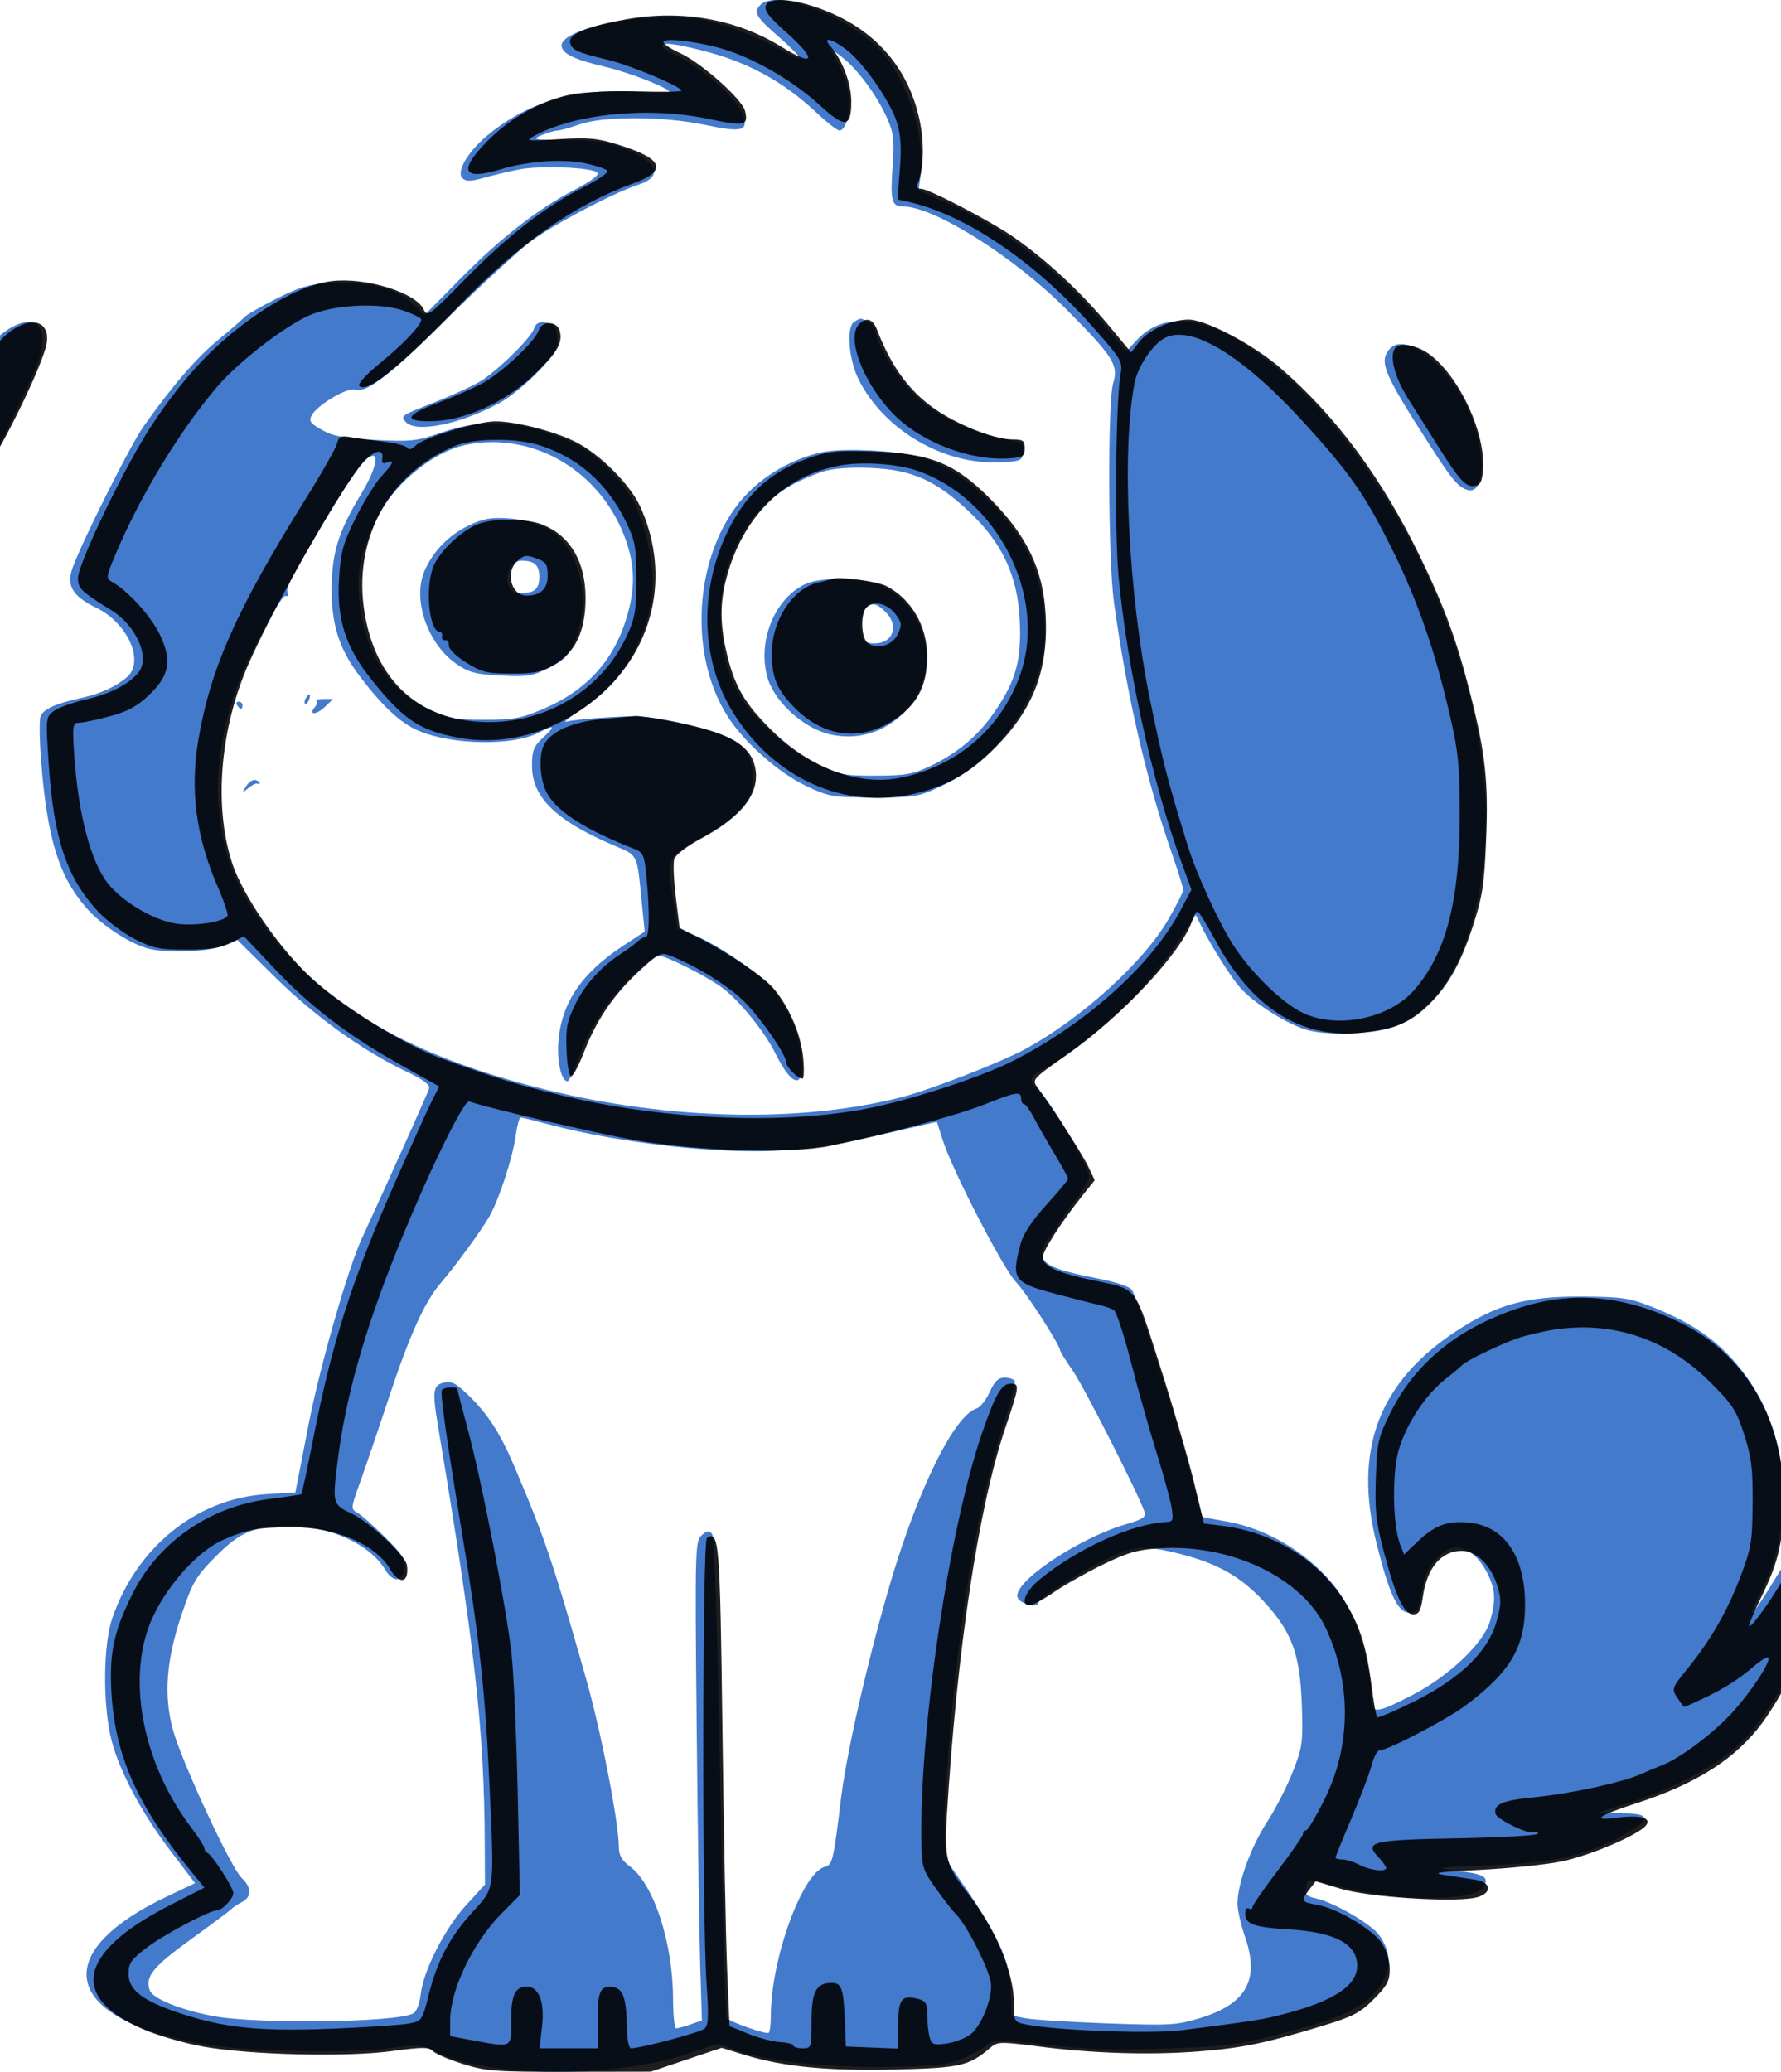 <?xml version="1.0" encoding="UTF-8"?> <svg xmlns="http://www.w3.org/2000/svg" width="209" height="243" viewBox="0 0 209 243" fill="none"><g clip-path="url(#clip0_114_751)"><path fill-rule="evenodd" clip-rule="evenodd" d="M89.263 0.547C88.382 1.426 88.682 1.969 91.3 4.243C92.702 5.46 93.848 6.62 93.848 6.82C93.848 7.02 92.809 6.559 91.54 5.796C90.27 5.033 87.644 3.869 85.702 3.21C82.767 2.213 81.493 2.015 78.139 2.036C71.939 2.075 65.599 3.846 65.909 5.454C66.084 6.36 67.45 6.991 71.134 7.867C73.943 8.536 78.564 10.355 78.564 10.793C78.564 10.903 76.796 10.889 74.635 10.76C67.618 10.342 62.25 11.859 57.547 15.59C55.024 17.593 53.477 20.099 54.273 20.894C54.683 21.303 55.219 21.294 56.807 20.849C57.915 20.539 59.776 20.098 60.944 19.87C63.407 19.389 69.486 19.635 70.093 20.241C70.362 20.51 69.427 21.217 67.424 22.259C63.099 24.51 58.665 27.97 53.912 32.803L49.835 36.948L48.319 35.52C46.459 33.768 43.05 32.934 38.743 33.177C36.337 33.313 35.158 33.66 32.443 35.029C30.605 35.956 28.911 36.934 28.677 37.203C28.444 37.472 27.066 38.665 25.616 39.855C23.08 41.935 20.252 45.209 16.858 49.998C15.293 52.206 9.584 63.587 8.491 66.677C7.776 68.698 8.535 69.949 11.286 71.278C15.001 73.075 17.015 77.614 14.899 79.424C13.582 80.549 11.733 81.388 9.509 81.869C6.523 82.515 5.075 83.175 4.757 84.034C4.602 84.449 4.63 86.756 4.818 89.16C5.539 98.388 6.913 102.836 10.195 106.559C11.975 108.579 15.418 110.799 17.543 111.297C19.804 111.827 24.413 111.637 26.152 110.942L27.865 110.257L32.305 114.639C36.933 119.206 42.58 123.262 47.669 125.673C49.635 126.604 50.474 127.226 50.357 127.664C50.225 128.155 45.52 138.641 42.462 145.26C40.821 148.812 37.529 160.304 36.211 167.087L34.664 175.043L31.225 175.257C23.091 175.764 16.055 181.436 13.17 189.811C12.158 192.75 12.048 199.346 12.943 203.513C13.737 207.212 16.393 212.334 19.934 216.989L22.89 220.877L19.627 222.424C5.28 229.228 7.487 237.101 24.507 239.836C29.615 240.657 41.015 240.868 45.793 240.23C49.135 239.783 49.429 239.811 51.313 240.741C57.27 243.685 72.072 243.765 80.665 240.901L84.253 239.705L86.609 240.545C90.134 241.802 97.45 242.564 104.674 242.426C110.183 242.322 111.327 242.178 113.15 241.361C114.309 240.842 115.577 240.128 115.966 239.776C116.6 239.203 117.33 239.211 122.775 239.842C127.352 240.373 130.729 240.487 136.304 240.299C144.117 240.036 145.503 239.841 152.013 238.092C157.773 236.545 160.233 235.302 161.806 233.144C163.329 231.055 163.341 229.072 161.843 226.971C160.905 225.656 156.474 223.094 154.367 222.649C153.387 222.442 153.11 222.178 153.221 221.555C153.302 221.103 153.439 220.66 153.525 220.571C153.611 220.482 155.331 220.822 157.346 221.327C164.307 223.07 173.191 223.048 174.136 221.284C174.76 220.119 174.196 219.806 170.708 219.387C168.195 219.084 168.555 219.028 174.547 218.791C182.246 218.486 185.8 217.733 190.012 215.514C193.847 213.494 193.939 212.675 190.33 212.681C188.871 212.683 187.677 212.641 187.677 212.587C187.677 212.533 188.75 212.177 190.062 211.796C195.88 210.107 201.534 207.134 204.431 204.241C209.102 199.576 214 189.002 214 183.583C214 181.759 213.113 180.643 211.912 180.956C210.854 181.233 210.352 181.844 207.896 185.848C205.246 190.166 204.777 190.357 206.837 186.278C210.587 178.852 209.965 168.783 205.34 162.032C202.482 157.862 199.262 155.411 193.833 153.274C191.171 152.225 190.308 152.1 185.554 152.074C179.141 152.038 175.657 152.995 170.943 156.088C161.793 162.09 158.795 170.024 161.53 181.001C163.012 186.953 164.037 189.144 165.338 189.144C166.16 189.144 166.433 188.874 166.627 187.872C166.762 187.173 166.983 186.033 167.117 185.34C167.44 183.667 169.497 181.512 170.77 181.512C172.202 181.512 173.543 182.577 174.521 184.491C175.494 186.396 175.57 187.708 174.852 190.155C174.095 192.733 170.023 196.604 165.747 198.808C161.393 201.053 160.931 201.071 160.922 199.003C160.909 196.306 159.725 191.606 158.356 188.821C155.868 183.763 149.97 179.521 143.947 178.458C142.429 178.191 141.148 177.949 141.099 177.923C141.051 177.896 140.351 175.306 139.544 172.167C138.199 166.934 133.725 152.971 132.878 151.363C132.646 150.922 131.208 150.424 128.787 149.945C123.697 148.938 122.294 148.314 122.294 147.058C122.294 146.506 122.676 145.646 123.143 145.145C123.61 144.645 123.992 144.114 123.992 143.966C123.992 143.817 124.852 142.567 125.903 141.187C126.953 139.807 127.813 138.387 127.813 138.03C127.813 136.758 123.167 128.915 121.685 127.687C120.721 126.888 120.867 126.174 122.108 125.608C124.166 124.672 129.728 120.318 132.716 117.305C134.361 115.645 136.746 112.719 138.015 110.803L140.323 107.318L141.119 108.905C142.171 111.003 144.37 114.483 145.431 115.732C147.078 117.668 151.346 120.337 153.665 120.88C156.408 121.523 161.767 121.228 163.906 120.316C169.85 117.783 173.685 109.693 174.307 98.377C175.232 81.521 166.103 59.099 153.024 46.106C144.542 37.678 137.46 35.45 133.372 39.92L132.181 41.222L129.354 37.809C124.423 31.857 118.055 26.936 111.379 23.919L107.793 22.298L108.038 20.441C108.606 16.122 106.562 9.606 103.569 6.199C99.955 2.085 91.19 -1.378 89.263 0.547ZM77.732 5.444C77.742 5.619 78.649 6.182 79.749 6.696C82.305 7.891 86.351 11.484 87.057 13.187C87.96 15.366 87.268 15.598 82.706 14.641C77.826 13.619 70.768 13.603 67.949 14.608C66.899 14.983 65.752 15.301 65.402 15.315C65.052 15.329 64.198 15.582 63.504 15.877C62.371 16.36 62.673 16.416 66.476 16.424C69.806 16.43 71.217 16.63 73.093 17.36C77.208 18.962 77.923 20.692 74.878 21.679C71.97 22.622 64.824 26.396 62.218 28.365C60.817 29.424 56.419 33.473 52.444 37.363C45.225 44.429 43.069 46.084 41.591 45.699C40.669 45.457 37.21 47.532 36.583 48.703C36.212 49.394 36.39 49.649 37.792 50.436C39.089 51.164 40.404 51.409 44.034 51.599C48.234 51.818 48.904 51.744 51.784 50.742C55.995 49.278 59.877 49.263 64.088 50.693C67.992 52.019 69.462 52.935 71.952 55.594C74.336 58.139 75.426 60.442 76.228 64.626C76.985 68.577 76.544 71.96 74.799 75.585C73.095 79.127 71.465 81.016 68.26 83.163C66.805 84.138 65.996 84.806 66.463 84.647C66.93 84.488 69.225 84.249 71.562 84.116C75.058 83.918 76.564 84.045 80.053 84.833C86.749 86.346 88.329 87.569 88.329 91.242C88.329 92.932 88.096 93.554 86.997 94.804C86.264 95.638 84.783 96.816 83.706 97.423C77.978 100.65 78.21 100.237 79.034 105.77L79.504 108.927L81.29 109.608C84.184 110.712 89.557 114.467 90.958 116.365C92.722 118.755 93.713 121.103 94.026 123.636C94.536 127.757 93.036 127.723 90.999 123.566C89.769 121.059 86.798 117.387 84.766 115.864C83.317 114.778 79.324 112.68 77.824 112.215C77.057 111.977 76.407 112.357 74.468 114.174C71.498 116.958 69.206 120.414 67.922 124.046C67.384 125.569 66.783 126.816 66.587 126.816C65.866 126.816 65.327 124.418 65.528 122.104C65.925 117.55 68.277 114.104 73.183 110.889L75.656 109.269L75.397 106.7C74.695 99.743 75.041 100.469 71.754 99.043C65.171 96.187 62.43 93.476 62.43 89.822C62.43 88.021 62.617 87.549 63.749 86.493C65.242 85.1 65.099 84.959 63.191 85.945C60.154 87.513 53.036 87.391 49.093 85.703C46.999 84.806 44.866 82.826 42.211 79.312C39.753 76.06 38.853 73.163 38.924 68.727C38.988 64.698 39.788 62.201 42.377 57.942C43.853 55.514 44.49 53.462 43.767 53.462C42.924 53.462 41.523 55.324 38.343 60.671C34.11 67.789 33.458 69.067 33.786 69.598C33.93 69.83 33.804 69.967 33.506 69.903C32.892 69.771 28.607 77.975 27.496 81.407C26.004 86.021 25.368 90.391 25.638 94.181C26.104 100.738 27.98 105.107 32.817 110.905C39.412 118.809 49.459 124.234 64.154 127.826C78.71 131.384 93.921 131.705 105.736 128.704C109.094 127.851 117.413 124.619 120.335 123.032C126.876 119.481 134.17 112.878 137.082 107.874C138.055 106.2 138.852 104.626 138.852 104.375C138.852 104.123 138.269 102.249 137.557 100.208C134.525 91.525 132.262 81.734 130.721 70.635C130.035 65.695 129.972 47.029 130.634 44.915C131.286 42.834 130.62 41.789 125.124 36.27C118.997 30.115 109.587 24.206 105.913 24.206C104.629 24.206 104.462 23.519 104.751 19.43C104.965 16.401 104.872 15.603 104.1 13.86C102.922 11.201 100.588 8.054 98.763 6.664L97.306 5.554L98.336 7.393C98.902 8.405 99.478 10.074 99.615 11.101C99.878 13.064 99.286 15.302 98.503 15.302C98.25 15.302 97.051 14.372 95.839 13.235C91.929 9.565 87.787 7.3 82.54 5.959C79.073 5.074 77.703 4.927 77.732 5.444ZM100.229 37.757C99.299 38.345 99.594 42.16 100.75 44.488C103.705 50.439 110.769 54.569 117.414 54.229C119.789 54.107 119.967 54.026 120.086 53.011C120.205 51.991 120.05 51.894 117.593 51.438C113.988 50.767 109.977 48.801 107.502 46.489C105.482 44.602 102.764 40.245 102.764 38.896C102.764 38.529 102.394 38.031 101.943 37.789C100.959 37.263 101.01 37.264 100.229 37.757ZM1.046 38.574C-0.874 39.743 -2.85 42.331 -3.849 44.982C-4.902 47.781 -5.348 52.771 -4.694 54.443C-4.3 55.451 -4.02 55.616 -2.89 55.503C-2.154 55.43 -1.403 55.084 -1.219 54.735C-0.809 53.953 3.025 45.797 4.023 43.583C6.149 38.866 4.666 36.37 1.046 38.574ZM62.669 38.538C62.314 39.657 58.24 43.632 56.274 44.779C55.34 45.324 53.053 46.371 51.192 47.105C46.969 48.771 47.001 48.75 47.602 49.472C48.733 50.834 54 49.779 58.626 47.264C59.784 46.635 61.782 45.02 63.066 43.675C64.977 41.673 65.402 40.962 65.402 39.759C65.402 38.81 65.164 38.198 64.73 38.032C63.572 37.588 62.92 37.748 62.669 38.538ZM163.051 40.956C161.793 42.469 162.357 43.786 168.028 52.59C170.409 56.287 171.163 57.164 172.212 57.463C174.47 58.104 174.399 52.307 172.089 47.54C169.616 42.436 164.761 38.899 163.051 40.956ZM54.787 52.155C50.775 52.942 45.919 57.004 44.008 61.173C42.287 64.926 41.907 66.76 42.163 70.088C42.642 76.33 45.501 80.929 50.313 83.203C52.561 84.265 53.364 84.415 56.828 84.415C60.273 84.415 61.163 84.252 63.782 83.138C68.755 81.025 71.953 77.557 73.479 72.62C74.537 69.2 74.542 66.541 73.494 63.5C70.704 55.401 62.771 50.591 54.787 52.155ZM96.47 53.04C93.34 53.703 90.131 55.438 87.884 57.682C81.614 63.944 80.45 76.283 85.397 84.039C87.344 87.092 91.356 90.645 94.575 92.168C97.322 93.467 97.695 93.531 102.552 93.531C107.411 93.531 107.78 93.468 110.538 92.163C116.463 89.361 121.202 83.236 122.384 76.854C123.045 73.285 122.331 68.242 120.711 65.035C118.015 59.698 112.961 55.121 108.152 53.658C105.486 52.848 98.998 52.504 96.47 53.04ZM96.608 55.302C90.676 57.275 87.369 60.593 85.343 66.607C84.149 70.15 84.336 75.695 85.776 79.473C87.163 83.108 91.296 87.339 95.475 89.401C98.515 90.901 98.909 90.987 102.743 90.979C106.216 90.973 107.132 90.814 109.132 89.87C112.376 88.34 114.834 86.263 116.767 83.419C119.231 79.793 119.877 77.432 119.669 72.817C119.431 67.534 117.609 63.64 113.639 59.931C109.755 56.303 106.942 55.069 102.127 54.884C99.695 54.791 97.689 54.942 96.608 55.302ZM54.983 61.647C52.647 62.763 50.761 64.717 49.792 67.028C48.391 70.368 50.185 75.539 53.554 77.87C55.01 78.878 55.8 79.086 58.767 79.241C61.885 79.404 62.498 79.307 64.408 78.34C66.195 77.436 66.701 76.906 67.462 75.139C69.133 71.26 68.484 66.278 65.931 63.373C64.642 61.907 62.427 60.995 59.69 60.804C57.607 60.658 56.72 60.817 54.983 61.647ZM59.861 66.646C59.132 68.007 59.697 69.575 60.917 69.575C62.737 69.575 63.279 69.136 63.279 67.667C63.279 66.248 62.729 65.759 61.136 65.759C60.697 65.759 60.123 66.158 59.861 66.646ZM94.629 68.449C90.984 70.067 88.882 75.049 90.028 79.357C90.795 82.241 94.28 85.438 97.423 86.14C100.587 86.847 103.635 85.965 106.023 83.651C110.527 79.286 109.132 71.268 103.418 68.676C101.435 67.776 96.436 67.647 94.629 68.449ZM101.478 71.498C100.859 72.243 100.817 74.584 101.412 75.178C101.631 75.398 102.356 75.515 103.023 75.438C104.849 75.228 105.393 73.348 104.043 71.913C102.888 70.685 102.24 70.58 101.478 71.498ZM35.877 81.899C35.723 82.148 35.688 82.442 35.8 82.554C35.911 82.665 36.115 82.461 36.253 82.101C36.54 81.354 36.296 81.223 35.877 81.899ZM37.147 82.203C37.272 82.327 37.175 82.668 36.932 82.96C36.144 83.908 37.139 83.863 38.133 82.906L39.097 81.977H38.009C37.41 81.977 37.023 82.079 37.147 82.203ZM27.828 82.719C27.972 82.952 28.174 83.143 28.277 83.143C28.381 83.143 28.465 82.952 28.465 82.719C28.465 82.486 28.262 82.295 28.015 82.295C27.768 82.295 27.684 82.486 27.828 82.719ZM28.897 92.195C28.364 93.049 28.377 93.067 29.099 92.471C29.522 92.121 29.983 91.867 30.122 91.906C30.66 92.056 30.594 91.716 30.045 91.506C29.726 91.383 29.209 91.694 28.897 92.195ZM60.51 133.247C60.163 135.761 58.6 140.573 57.469 142.605C56.597 144.169 53.53 148.377 51.733 150.472C49.828 152.694 48.065 156.581 45.646 163.894C44.407 167.638 42.883 172.114 42.26 173.842C41.176 176.843 41.16 177.003 41.907 177.404C42.336 177.635 43.8 178.923 45.161 180.268C47.191 182.275 47.609 182.926 47.496 183.911C47.303 185.586 46.127 185.678 45.188 184.091C43.46 181.169 38.681 178.968 34.064 178.968C29.84 178.968 28.182 179.652 25.279 182.593C22.994 184.906 22.585 185.6 21.338 189.282C19.502 194.702 19.186 198.872 20.304 202.925C21.336 206.665 27.087 219.05 28.351 220.254C29.566 221.411 29.569 222.477 28.359 223.114C27.833 223.39 27.308 223.737 27.191 223.884C27.074 224.031 24.926 225.637 22.416 227.451C17.911 230.708 16.974 231.877 17.587 233.474C17.954 234.427 21.179 235.732 24.947 236.452C30.082 237.433 46.381 237.236 48.469 236.168C48.886 235.954 49.239 235.069 49.37 233.906C49.686 231.11 52.208 226.169 54.719 223.43L56.911 221.038L56.887 216.221C56.823 202.874 55.741 193.22 51.4 167.259C50.715 163.163 50.803 162.489 52.061 162.174C52.951 161.951 53.473 162.207 54.86 163.544C57.278 165.876 58.682 168.051 60.439 172.184C63.97 180.492 64.934 183.351 68.801 196.989C70.539 203.119 72.62 213.822 72.62 216.635C72.62 217.611 72.955 218.199 73.913 218.907C76.716 220.976 78.967 227.86 78.981 234.407C78.985 236.331 79.151 237.905 79.349 237.905C79.548 237.905 80.308 237.697 81.039 237.443L82.367 236.98L82.168 230.552C82.059 227.018 81.872 214.375 81.754 202.459C81.549 181.755 81.574 180.761 82.326 180.082C82.954 179.514 83.201 179.48 83.556 179.912C83.843 180.261 84.182 190.339 84.513 208.437C84.796 223.828 85.149 236.55 85.298 236.707C85.766 237.201 89.972 238.667 90.217 238.422C90.346 238.293 90.453 237.409 90.455 236.456C90.467 229.759 94.143 219.647 96.819 218.948C97.694 218.719 97.797 218.276 98.715 210.769C99.473 204.572 102.833 190.53 105.513 182.36C108.664 172.754 112.271 165.942 114.598 165.205C115.028 165.069 115.723 164.198 116.142 163.271C116.708 162.017 117.153 161.584 117.875 161.584C118.41 161.584 118.952 161.754 119.081 161.962C119.21 162.17 118.75 164.055 118.058 166.15C115.164 174.922 113.021 186.641 111.684 201.017C111.218 206.031 110.835 211.871 110.834 213.995C110.831 217.506 110.935 218.009 111.977 219.508C117.258 227.102 118.52 229.82 118.647 233.873L118.727 236.414L120.404 236.729C121.327 236.903 125.632 237.172 129.972 237.326C137.253 237.585 138.088 237.538 140.798 236.712C146.29 235.04 147.859 232.202 146.093 227.132C145.613 225.755 145.22 224.01 145.22 223.255C145.22 220.957 146.807 216.583 148.685 213.706C149.663 212.207 151.02 209.567 151.698 207.838C152.85 204.905 152.922 204.382 152.771 199.994C152.565 193.994 151.613 191.407 148.295 187.827C145.622 184.945 142.985 183.436 138.64 182.302C134.669 181.266 133.127 181.32 130.4 182.588C127.3 184.029 121.869 187.439 121.869 187.945C121.869 188.73 119.547 188.112 119.389 187.285C119.04 185.444 126.649 180.371 132.161 178.77C134.079 178.213 134.513 177.929 134.32 177.355C133.644 175.34 127.257 162.76 125.938 160.845C125.101 159.63 124.417 158.542 124.417 158.426C124.417 157.805 120.435 151.624 119.237 150.384C117.722 148.817 111.768 137.302 110.639 133.756L109.946 131.579L106.461 132.381C98.417 134.23 96.803 134.514 92.185 134.897C85.181 135.477 72.935 134.149 64.412 131.884C62.738 131.439 61.243 131.071 61.09 131.066C60.937 131.06 60.676 132.042 60.51 133.247Z" fill="#437ACC"></path><path fill-rule="evenodd" clip-rule="evenodd" d="M89.872 0.646C89.651 1.225 90.21 1.966 92.195 3.727C95.925 7.035 95.657 7.938 91.676 5.477C86.47 2.26 80.051 1.112 73.606 2.244C69.069 3.042 66.706 3.995 66.894 4.953C67.072 5.861 67.657 6.135 71.274 7.002C74.012 7.659 79.966 10.157 79.968 10.651C79.968 10.768 77.638 10.799 74.789 10.719C71.899 10.639 68.479 10.797 67.049 11.077C63.573 11.757 59.879 13.809 57.186 16.555C53.735 20.073 54.297 21.218 58.8 19.846C61.925 18.893 66.024 18.606 68.66 19.155C69.973 19.429 71.153 19.826 71.283 20.037C71.413 20.248 70.134 21.121 68.44 21.977C63.958 24.245 59.569 27.657 54.564 32.764C50.41 37.002 50.127 37.21 49.732 36.319C48.848 34.33 42.941 32.499 38.933 32.972C36.032 33.315 32.292 35.16 28.319 38.211C24.372 41.241 21.21 44.747 17.831 49.84C14.777 54.443 9.154 66.085 9.15 67.817C9.146 69.022 9.523 69.384 13.049 71.564C16.017 73.4 17.654 77.137 16.25 78.871C15.128 80.255 12.921 81.394 10.136 82.027C8.542 82.389 6.814 83.01 6.295 83.407C5.37 84.116 5.359 84.233 5.723 89.667C6.31 98.412 7.835 102.962 11.502 106.899C12.524 107.997 14.464 109.458 15.812 110.144C17.953 111.233 18.721 111.391 21.869 111.389C24.515 111.388 25.892 111.178 27.05 110.602L28.628 109.816L32.09 113.49C36.347 118.008 40.803 121.422 46.889 124.828L51.538 127.431L50.721 129.039C50.272 129.923 48.347 134.173 46.444 138.484C41.261 150.22 38.992 157.322 36.717 168.938C36.048 172.357 35.438 175.199 35.364 175.254C35.289 175.309 33.574 175.567 31.553 175.828C24.525 176.737 18.555 180.896 15.518 187C13.336 191.388 12.796 193.981 13.086 198.675C13.54 205.983 16.14 211.794 22.375 219.431L23.986 221.405L19.97 223.449C9.128 228.963 8.037 234.344 17.002 238.093C18.68 238.795 21.75 239.672 23.823 240.043C29.301 241.023 40.609 241.296 45.954 240.578C49.551 240.095 50.401 240.09 50.781 240.55C51.034 240.856 52.6 241.537 54.261 242.061C57.021 242.933 58.095 243.013 66.821 242.998L76.362 242.982L80.522 241.586L84.681 240.19L87.519 241.056C91.997 242.421 97.289 242.921 105.184 242.725C112.744 242.537 113.73 242.308 116.243 240.154C117.048 239.465 117.439 239.455 121.756 240.015C128.139 240.842 134.819 241.056 140.579 240.617C145.721 240.225 148.46 239.663 155.177 237.62C158.753 236.532 159.623 236.08 161.22 234.475C162.784 232.904 163.086 232.333 163.086 230.949C163.086 229.937 162.716 228.75 162.132 227.887C161.028 226.256 156.862 223.803 154.518 223.406C152.701 223.097 152.632 222.953 153.661 221.61L154.396 220.652L157.363 221.544C160.534 222.498 170.13 223.147 173.015 222.603C175.076 222.215 175.171 220.789 173.158 220.476C172.4 220.359 170.825 220.12 169.659 219.945C167.904 219.682 168.597 219.574 173.688 219.315C177.07 219.143 181.314 218.712 183.12 218.357C186.448 217.703 192.181 215.277 193.14 214.116C193.89 213.209 192.461 212.833 189.672 213.204C186.649 213.606 187.519 212.964 191.923 211.541C199.068 209.235 203.708 206.279 206.812 202.06C209.324 198.644 212.472 192.301 213.273 189.042C215.264 180.942 212.92 178.783 209.207 185.296C207.806 187.754 205.481 190.963 205.262 190.743C205.169 190.65 205.852 189.022 206.78 187.126C208.743 183.117 209.31 180.559 209.31 175.722C209.31 166.653 204.936 159.062 197.555 155.321C190.891 151.944 184.594 151.324 178.238 153.42C171.085 155.779 166.079 159.853 163.184 165.671C161.718 168.62 161.6 169.144 161.456 173.363C161.325 177.192 161.469 178.52 162.387 181.986C163.794 187.295 164.755 189.343 165.841 189.343C166.521 189.343 166.736 188.953 166.972 187.293C167.457 183.888 169.107 181.925 171.504 181.902C173.274 181.885 174.999 183.602 175.753 186.13C176.196 187.615 176.17 188.277 175.59 190.282C174.585 193.754 171.339 196.881 165.948 199.568C163.676 200.701 161.72 201.531 161.602 201.412C161.484 201.293 161.196 199.679 160.962 197.825C160.364 193.074 159.544 190.541 157.652 187.601C154.645 182.928 149.313 179.688 143.43 178.959L141.29 178.694L140.1 173.795C139.445 171.101 137.662 165.007 136.137 160.253C133.019 150.531 133.626 151.295 128.1 150.132C124.059 149.281 122.375 148.491 122.375 147.445C122.375 146.686 124.574 143.29 127.148 140.072L128.463 138.428L127.708 136.837C127.042 135.432 123.588 130.049 121.73 127.518C121.079 126.631 121.175 126.526 125.216 123.699C131.715 119.153 138.792 111.55 139.943 107.877C140.108 107.35 140.373 106.921 140.532 106.925C140.692 106.928 141.618 108.414 142.591 110.226C146.863 118.181 152.608 121.845 159.693 121.135C163.436 120.759 165.313 120.027 167.323 118.16C169.811 115.847 171.362 113.166 172.841 108.621C173.978 105.125 174.187 103.752 174.4 98.403C174.667 91.714 174.327 88.509 172.632 81.741C171.024 75.324 169.585 71.362 166.689 65.387C162.173 56.07 156.798 48.808 150.209 43.122C147.083 40.424 141.506 37.486 139.509 37.486C137.446 37.486 134.806 38.673 133.695 40.098L132.733 41.333L130.303 38.403C126.87 34.262 122.796 30.472 118.849 27.743C116.196 25.91 108.984 22.152 108.119 22.152C107.64 22.152 107.531 21.933 107.745 21.406C108.379 19.856 108.472 16.947 107.972 14.392C106.857 8.7 103.484 4.348 98.253 1.855C94.363 0.001 90.34 -0.579 89.872 0.646ZM77.847 4.95C77.847 5.16 78.756 5.75 79.868 6.262C82.342 7.403 87.087 11.634 87.43 13.006C87.86 14.73 87.375 14.842 83.262 13.97C76.205 12.475 67.576 13.293 62.738 15.915C61.588 16.538 61.746 16.561 65.593 16.322C69.042 16.107 70.115 16.208 72.59 16.983C77.889 18.64 78.394 20.036 74.24 21.54C67.395 24.017 60.882 28.59 53.98 35.763C47.033 42.981 43.07 46.174 42.173 45.273C41.943 45.041 42.896 43.984 44.544 42.641C47.32 40.378 49.434 38.151 49.434 37.488C49.434 37.291 48.45 36.801 47.248 36.4C44.377 35.442 39.041 35.746 36.206 37.03C33.219 38.382 27.869 42.544 25.451 45.395C21.041 50.597 16.484 58.103 13.609 64.898C12.423 67.704 12.406 67.834 13.175 68.267C15.02 69.304 17.686 72.236 18.727 74.375C20.229 77.458 19.914 79.225 17.445 81.567C16.094 82.85 14.945 83.464 12.855 84.023C11.322 84.433 9.717 84.769 9.289 84.768C8.619 84.768 8.525 85.08 8.618 87.004C8.968 94.288 10.293 100.074 12.312 103.139C13.86 105.489 18.01 108.024 20.857 108.361C23.095 108.625 26.271 108.115 26.697 107.424C26.806 107.246 26.259 105.631 25.482 103.835C22.983 98.064 22.28 92.556 23.293 86.685C24.738 78.3 27.783 71.475 35.834 58.572C37.735 55.526 39.402 52.586 39.54 52.039C39.753 51.193 39.989 51.077 41.113 51.271C41.841 51.396 43.581 51.63 44.981 51.791C46.38 51.953 47.651 52.282 47.805 52.522C47.981 52.798 48.343 52.7 48.783 52.258C49.708 51.328 56.033 49.412 58.149 49.42C60.511 49.429 64.799 50.51 67.382 51.748C70.254 53.125 73.913 56.749 75.131 59.424C78.458 66.73 77.074 74.843 71.542 80.458C66.619 85.455 59.855 87.728 53.589 86.49C49.143 85.611 47.314 84.369 43.58 79.692C40.536 75.878 39.495 72.617 39.792 67.827C39.986 64.714 40.252 63.743 41.733 60.756C42.677 58.852 44.033 56.659 44.745 55.883C46.189 54.311 46.357 53.886 45.388 54.26C44.943 54.431 44.774 54.29 44.858 53.817C45.069 52.627 44.076 52.729 42.805 54.028C40.553 56.329 32.362 70.634 29.198 77.793C25.833 85.405 25.063 94.484 27.217 101.146C28.515 105.163 33.017 111.613 36.923 115.055C40.717 118.397 47.757 122.7 51.809 124.153C58.574 126.579 60.381 127.135 65.77 128.446C77.426 131.283 91.12 131.937 101.171 130.136C106.207 129.234 114.859 126.456 118.77 124.486C127.353 120.161 135.112 113.22 138.499 106.837L139.815 104.357L138.54 100.846C135.204 91.66 132.275 78.312 131.274 67.73C130.777 62.474 130.924 47.014 131.501 43.852C131.764 42.412 131.599 42.134 128.202 38.301C121.443 30.676 113.292 25.169 106.53 23.66L105.315 23.389L105.596 19.895C105.799 17.369 105.708 15.844 105.265 14.388C104.522 11.945 101.358 7.386 99.323 5.827C97.606 4.512 96.428 4.264 97.451 5.433C98.864 7.047 99.899 9.791 99.899 11.925C99.899 14.968 99.164 15.063 96.258 12.395C93.303 9.683 89.085 7.159 85.48 5.948C82.488 4.943 77.847 4.336 77.847 4.95ZM2.531 38.114C-1.124 39.658 -4 45.447 -4 51.261C-4 54.588 -3.508 55.59 -2.017 55.302C-1.107 55.126 4.309 44.471 5.359 40.79C6.026 38.456 4.697 37.199 2.531 38.114ZM100.832 37.998C99.336 39.5 101.061 44.37 104.419 48.121C107.64 51.72 113.806 54.158 118.664 53.754C120.031 53.64 120.254 53.476 120.254 52.583C120.254 51.681 120.06 51.543 118.786 51.543C116.885 51.543 112.98 50.077 110.266 48.343C106.946 46.224 104.673 43.229 102.913 38.658C102.432 37.409 101.661 37.164 100.832 37.998ZM63.226 38.734C62.803 40.071 58.717 43.874 56.431 45.057C55.265 45.661 52.99 46.649 51.376 47.254C47.589 48.674 47.282 49.413 50.48 49.413C54.284 49.413 59.136 47.275 62.497 44.117C65.374 41.414 66.062 40.267 65.683 38.81C65.379 37.64 63.589 37.584 63.226 38.734ZM136.581 39.705C135.18 40.513 133.524 43.01 133.154 44.876C131.58 52.822 132.384 69.517 134.941 82C136.449 89.357 137.009 91.524 139.399 99.251C140.385 102.44 142.98 108.111 144.662 110.752C146.785 114.087 150.533 117.726 153.007 118.854C157.065 120.704 163.055 119.444 165.95 116.132C169.688 111.856 171.311 105.632 171.297 95.631C171.288 89.694 171.134 88.157 170.102 83.709C168.392 76.34 166.345 70.444 163.498 64.689C160.25 58.123 158.512 55.607 153.156 49.715C145.805 41.629 139.672 37.925 136.581 39.705ZM163.793 40.752C162.968 41.581 163.606 44.181 165.284 46.828C166.26 48.367 167.778 50.777 168.658 52.182C171.224 56.281 171.998 57.141 172.997 56.997C173.731 56.892 173.924 56.529 174.031 55.057C174.335 50.835 171.339 44.32 167.862 41.64C166.44 40.544 164.436 40.107 163.793 40.752ZM53.462 52.277C45.899 55.351 41.622 62.795 42.667 71.068C43.687 79.153 48.491 84.079 55.905 84.642C63.46 85.216 70.444 81.252 73.53 74.638C74.525 72.505 74.666 71.673 74.666 67.943C74.666 64.095 74.546 63.438 73.424 61.141C71.213 56.618 67.73 53.574 63.181 52.188C60.447 51.355 55.621 51.399 53.462 52.277ZM94.787 53.769C90.169 55.394 87.062 58.394 84.964 63.257C81.99 70.153 82.425 77.868 86.121 83.722C90.957 91.381 99.136 94.997 107.315 93.091C111.191 92.189 113.881 90.645 116.863 87.612C121.335 83.064 123.065 78.434 122.699 71.99C122.405 66.818 120.519 62.876 116.293 58.596C112.088 54.34 109.241 53.18 102.443 52.954C98.189 52.813 97.211 52.917 94.787 53.769ZM98.705 54.571C92.115 55.685 87.167 60.544 85.248 67.786C84.475 70.701 84.483 73.216 85.273 76.582C86.185 80.47 87.366 82.504 90.525 85.628C95.058 90.112 100.761 92.212 105.698 91.216C112.391 89.866 117.667 85.255 119.802 78.89C122.833 69.853 117.042 58.509 107.73 55.24C105.385 54.416 101.377 54.12 98.705 54.571ZM55.922 61.541C54.068 62.35 51.749 64.541 50.946 66.24C49.835 68.591 50.309 74.12 51.622 74.12C51.818 74.12 51.93 74.359 51.872 74.652C51.814 74.945 51.982 75.144 52.246 75.094C52.51 75.045 52.701 75.319 52.67 75.702C52.638 76.109 53.475 76.939 54.683 77.698C56.512 78.845 57.128 78.997 59.984 79.007C62.639 79.016 63.536 78.834 65.005 77.989C67.54 76.53 68.731 73.986 68.713 70.073C68.693 65.907 66.944 62.906 63.76 61.574C61.818 60.762 57.745 60.745 55.922 61.541ZM60.807 65.707C59.247 66.959 59.929 69.86 61.784 69.86C63.435 69.86 64.276 69.061 64.276 67.492C64.276 66.288 64.069 65.926 63.188 65.59C61.792 65.056 61.605 65.066 60.807 65.707ZM97.566 67.914C97.333 68.006 96.632 68.194 96.009 68.332C93.064 68.981 90.594 72.715 90.578 76.541C90.567 79.391 91.106 80.767 93.033 82.796C96.4 86.342 100.645 87.03 104.555 84.662C107.521 82.866 108.804 80.556 108.804 77.013C108.804 73.454 106.983 70.293 104.044 68.751C102.918 68.161 98.414 67.578 97.566 67.914ZM101.698 71.205C100.976 71.93 101.033 74.752 101.782 75.376C102.839 76.258 104.707 75.742 105.349 74.39C105.866 73.301 105.84 73.049 105.098 72.047C104.177 70.802 102.51 70.389 101.698 71.205ZM70.562 84.349C67.173 84.674 64.672 85.786 63.847 87.335C63.149 88.645 63.366 91.69 64.264 93.169C65.577 95.332 68.805 97.359 74.495 99.593C75.487 99.983 75.624 100.315 75.871 102.94C76.26 107.087 76.215 109.901 75.757 109.901C75.54 109.901 75.111 110.143 74.802 110.439C74.494 110.735 73.673 111.343 72.976 111.792C70.579 113.336 68.644 115.46 67.504 117.8C66.526 119.806 66.378 120.591 66.484 123.223C66.555 124.964 66.793 126.273 67.033 126.236C67.266 126.201 67.934 124.94 68.517 123.435C69.983 119.651 71.963 116.726 74.924 113.973C77.224 111.834 77.539 111.67 78.579 112.067C81.647 113.239 85.674 115.749 87.472 117.611C89.519 119.731 92.265 123.744 92.265 124.617C92.265 125.157 93.621 126.513 94.161 126.513C94.351 126.513 94.387 125.362 94.24 123.956C93.96 121.264 92.614 118.129 90.814 115.981C89.632 114.57 85.71 111.898 82.088 110.035L79.755 108.836L79.306 105.215C79.059 103.224 78.979 101.211 79.128 100.742C79.28 100.267 80.644 99.225 82.213 98.387C87.062 95.796 89.186 93.058 88.636 90.112C88.117 87.334 85.495 85.89 78.543 84.554C76.719 84.203 74.91 83.944 74.523 83.976C74.135 84.009 72.353 84.177 70.562 84.349ZM115.59 129.519C112.35 130.815 103.855 133.096 97.354 134.414C92.772 135.343 82.166 135.036 74.666 133.758C70.406 133.031 56.821 129.864 55.069 129.188C54.418 128.937 49.888 138.314 46.281 147.377C42.705 156.362 40.587 163.919 39.681 170.926C38.972 176.403 38.983 176.446 41.313 177.557C43.447 178.575 47.61 182.475 47.755 183.593C48.027 185.689 46.885 185.929 45.757 184.012C44.074 181.149 39.34 179.119 34.379 179.132C30.248 179.143 29.084 179.353 26.196 180.608C23.354 181.844 19.867 185.627 18.013 189.488C14.723 196.343 16.562 206.626 22.471 214.401C23.306 215.5 23.989 216.573 23.989 216.786C23.989 216.999 24.143 217.237 24.332 217.315C24.901 217.55 27.382 221.4 27.382 222.047C27.382 222.68 26.079 224.059 25.481 224.059C24.62 224.059 19.328 226.853 17.31 228.373C15.384 229.824 15.083 230.247 15.083 231.506C15.083 233.396 16.712 234.658 21.02 236.102C26.211 237.843 30.426 238.281 38.804 237.952C42.901 237.791 46.99 237.522 47.892 237.355C49.515 237.054 49.538 237.022 50.299 234.011C51.332 229.924 52.76 227.223 55.451 224.265C58.105 221.349 58.017 222.015 57.433 209.15C56.952 198.575 56.256 192.158 54.313 180.398C52.417 168.922 51.641 163.441 51.857 163.04C52.043 162.692 53.674 162.59 53.674 162.926C53.674 163.039 54.231 165.196 54.911 167.718C56.561 173.84 59.461 188.731 60.035 194.029C60.289 196.372 60.611 203.685 60.752 210.281L61.007 222.272L58.882 224.407C55.528 227.775 52.826 233.392 52.826 236.994V238.821L55.526 239.32C60.136 240.174 60.007 240.24 59.983 237.033C59.961 234.1 60.447 233.005 61.774 233.005C63.233 233.005 63.934 234.779 63.611 237.654L63.319 240.246H66.737H70.155L70.142 237.008C70.129 233.508 70.429 232.855 71.95 233.075C73.124 233.245 73.504 234.357 73.564 237.797C73.588 239.22 73.795 240.246 74.058 240.246C75.16 240.246 82.118 238.396 82.654 237.961C83.14 237.566 83.187 236.574 82.91 232.579C82.386 225.006 82.423 180.716 82.954 180.386C84.391 179.494 84.489 180.708 84.777 202.862C84.933 214.872 85.184 227.611 85.335 231.171L85.61 237.644L87.807 238.54C89.016 239.033 90.704 239.474 91.559 239.521C92.414 239.569 93.113 239.751 93.114 239.926C93.114 240.102 93.591 240.246 94.174 240.246C95.209 240.246 95.234 240.173 95.234 237.081C95.234 233.606 95.771 232.579 97.588 232.579C98.784 232.579 98.995 233.212 99.154 237.264L99.263 240.033L102.337 240.158L105.412 240.283V237.482C105.412 234.437 105.779 233.962 107.745 234.457C108.636 234.682 108.805 234.977 108.81 236.314C108.813 237.188 108.937 238.356 109.084 238.909C109.324 239.809 109.532 239.891 111.056 239.686C111.993 239.56 113.253 239.087 113.856 238.635C115.217 237.617 116.588 234.079 116.26 232.433C115.887 230.556 113.336 225.615 112.16 224.49C111.791 224.136 110.741 222.792 109.828 221.503C108.247 219.271 108.166 219 108.121 215.753C107.936 202.551 111.403 179.271 115.2 168.208C116.808 163.523 117.516 162.294 118.607 162.294C119.67 162.294 119.641 162.529 117.95 167.553C114.804 176.897 112.3 193.538 111.108 213.022C110.808 217.945 111.035 218.802 113.477 221.929C116.815 226.204 118.982 231.324 118.982 234.935C118.982 237.101 119.017 237.165 120.36 237.437C123.982 238.171 135.11 238.581 138.756 238.116C147.14 237.045 148.159 236.883 150.674 236.229C156.505 234.711 159.249 232.908 159.262 230.585C159.276 228.003 156.688 226.623 151.212 226.294C147.135 226.049 146.123 225.681 146.123 224.445C146.123 223.971 146.314 223.701 146.547 223.846C146.78 223.991 146.971 223.928 146.971 223.707C146.971 223.485 148.307 221.549 149.94 219.403C151.572 217.258 152.908 215.32 152.908 215.095C152.908 214.871 153.068 214.688 153.263 214.688C153.458 214.688 154.414 213.094 155.388 211.147C158.561 204.803 158.634 197.506 155.589 190.968C152.86 185.109 144.549 181.097 136.167 181.593C133.545 181.749 132.354 182.085 129.478 183.481C127.554 184.416 124.958 185.877 123.711 186.729C122.463 187.581 121.174 188.278 120.848 188.278C119.655 188.278 120.301 186.639 122.057 185.212C126.556 181.553 132.966 178.671 136.954 178.512C137.639 178.485 137.713 178.249 137.485 176.815C137.339 175.899 136.537 172.976 135.703 170.319C134.869 167.663 133.524 162.907 132.715 159.752C131.905 156.596 131.012 153.863 130.731 153.678C130.45 153.493 129.743 153.236 129.16 153.107C128.577 152.978 126.262 152.387 124.016 151.795C118.903 150.446 118.638 150.075 119.781 145.85C120.088 144.714 121.145 143.125 122.798 141.312C124.198 139.778 125.343 138.405 125.343 138.261C125.343 138.116 124.628 136.804 123.753 135.343C122.879 133.882 121.785 131.969 121.324 131.091C120.863 130.213 120.338 129.495 120.158 129.495C119.978 129.495 119.83 129.207 119.83 128.856C119.83 127.968 119.233 128.061 115.59 129.519ZM182.48 155.938C181.135 156.138 179.173 156.596 178.121 156.954C176.093 157.646 171.924 159.663 171.568 160.125C171.451 160.276 170.571 161.012 169.613 161.761C167.265 163.596 164.988 167.072 164.118 170.151C163.336 172.917 163.439 178.94 164.306 181.153L164.769 182.335L166.154 181.004C168.332 178.91 169.715 178.363 172.283 178.576C176.455 178.924 178.93 182.438 178.967 188.065C179 193.149 177.299 196.064 171.979 200.042C169.78 201.686 162.812 205.317 161.855 205.317C161.618 205.317 161.21 206.107 160.952 207.073C160.693 208.039 159.636 210.817 158.603 213.246C157.57 215.675 156.725 217.76 156.725 217.879C156.725 217.998 157.085 218.096 157.525 218.096C157.965 218.096 158.871 218.382 159.539 218.732C160.791 219.388 162.662 219.598 162.662 219.081C162.662 218.921 162.245 218.343 161.735 217.798C160.065 216.013 160.974 215.801 171.148 215.612C176.277 215.515 180.473 215.275 180.473 215.076C180.473 214.877 180.233 214.807 179.939 214.921C179.318 215.16 175.696 213.399 175.518 212.771C175.199 211.639 176.296 211.166 180.104 210.794C184.318 210.381 190.439 209.05 192.566 208.083C193.269 207.763 194.374 207.299 195.022 207.052C197.146 206.241 201.063 203.302 203.305 200.838C205.57 198.348 207.886 194.798 207.498 194.409C207.377 194.288 206.639 194.737 205.856 195.405C203.982 197.008 202.337 198.054 199.833 199.235C198.702 199.769 197.722 200.205 197.655 200.205C197.589 200.205 197.218 199.722 196.833 199.131C196.148 198.08 196.173 198.006 198.029 195.718C200.774 192.333 202.72 188.944 204.271 184.848C205.505 181.59 205.637 180.787 205.67 176.351C205.7 172.265 205.535 170.923 204.678 168.258C203.764 165.416 203.32 164.733 200.65 162.074C195.62 157.063 189.286 154.925 182.48 155.938Z" fill="black" fill-opacity="0.882"></path></g><defs><clipPath id="clip0_114_751"><rect width="209" height="243" fill="white"></rect></clipPath></defs></svg> 